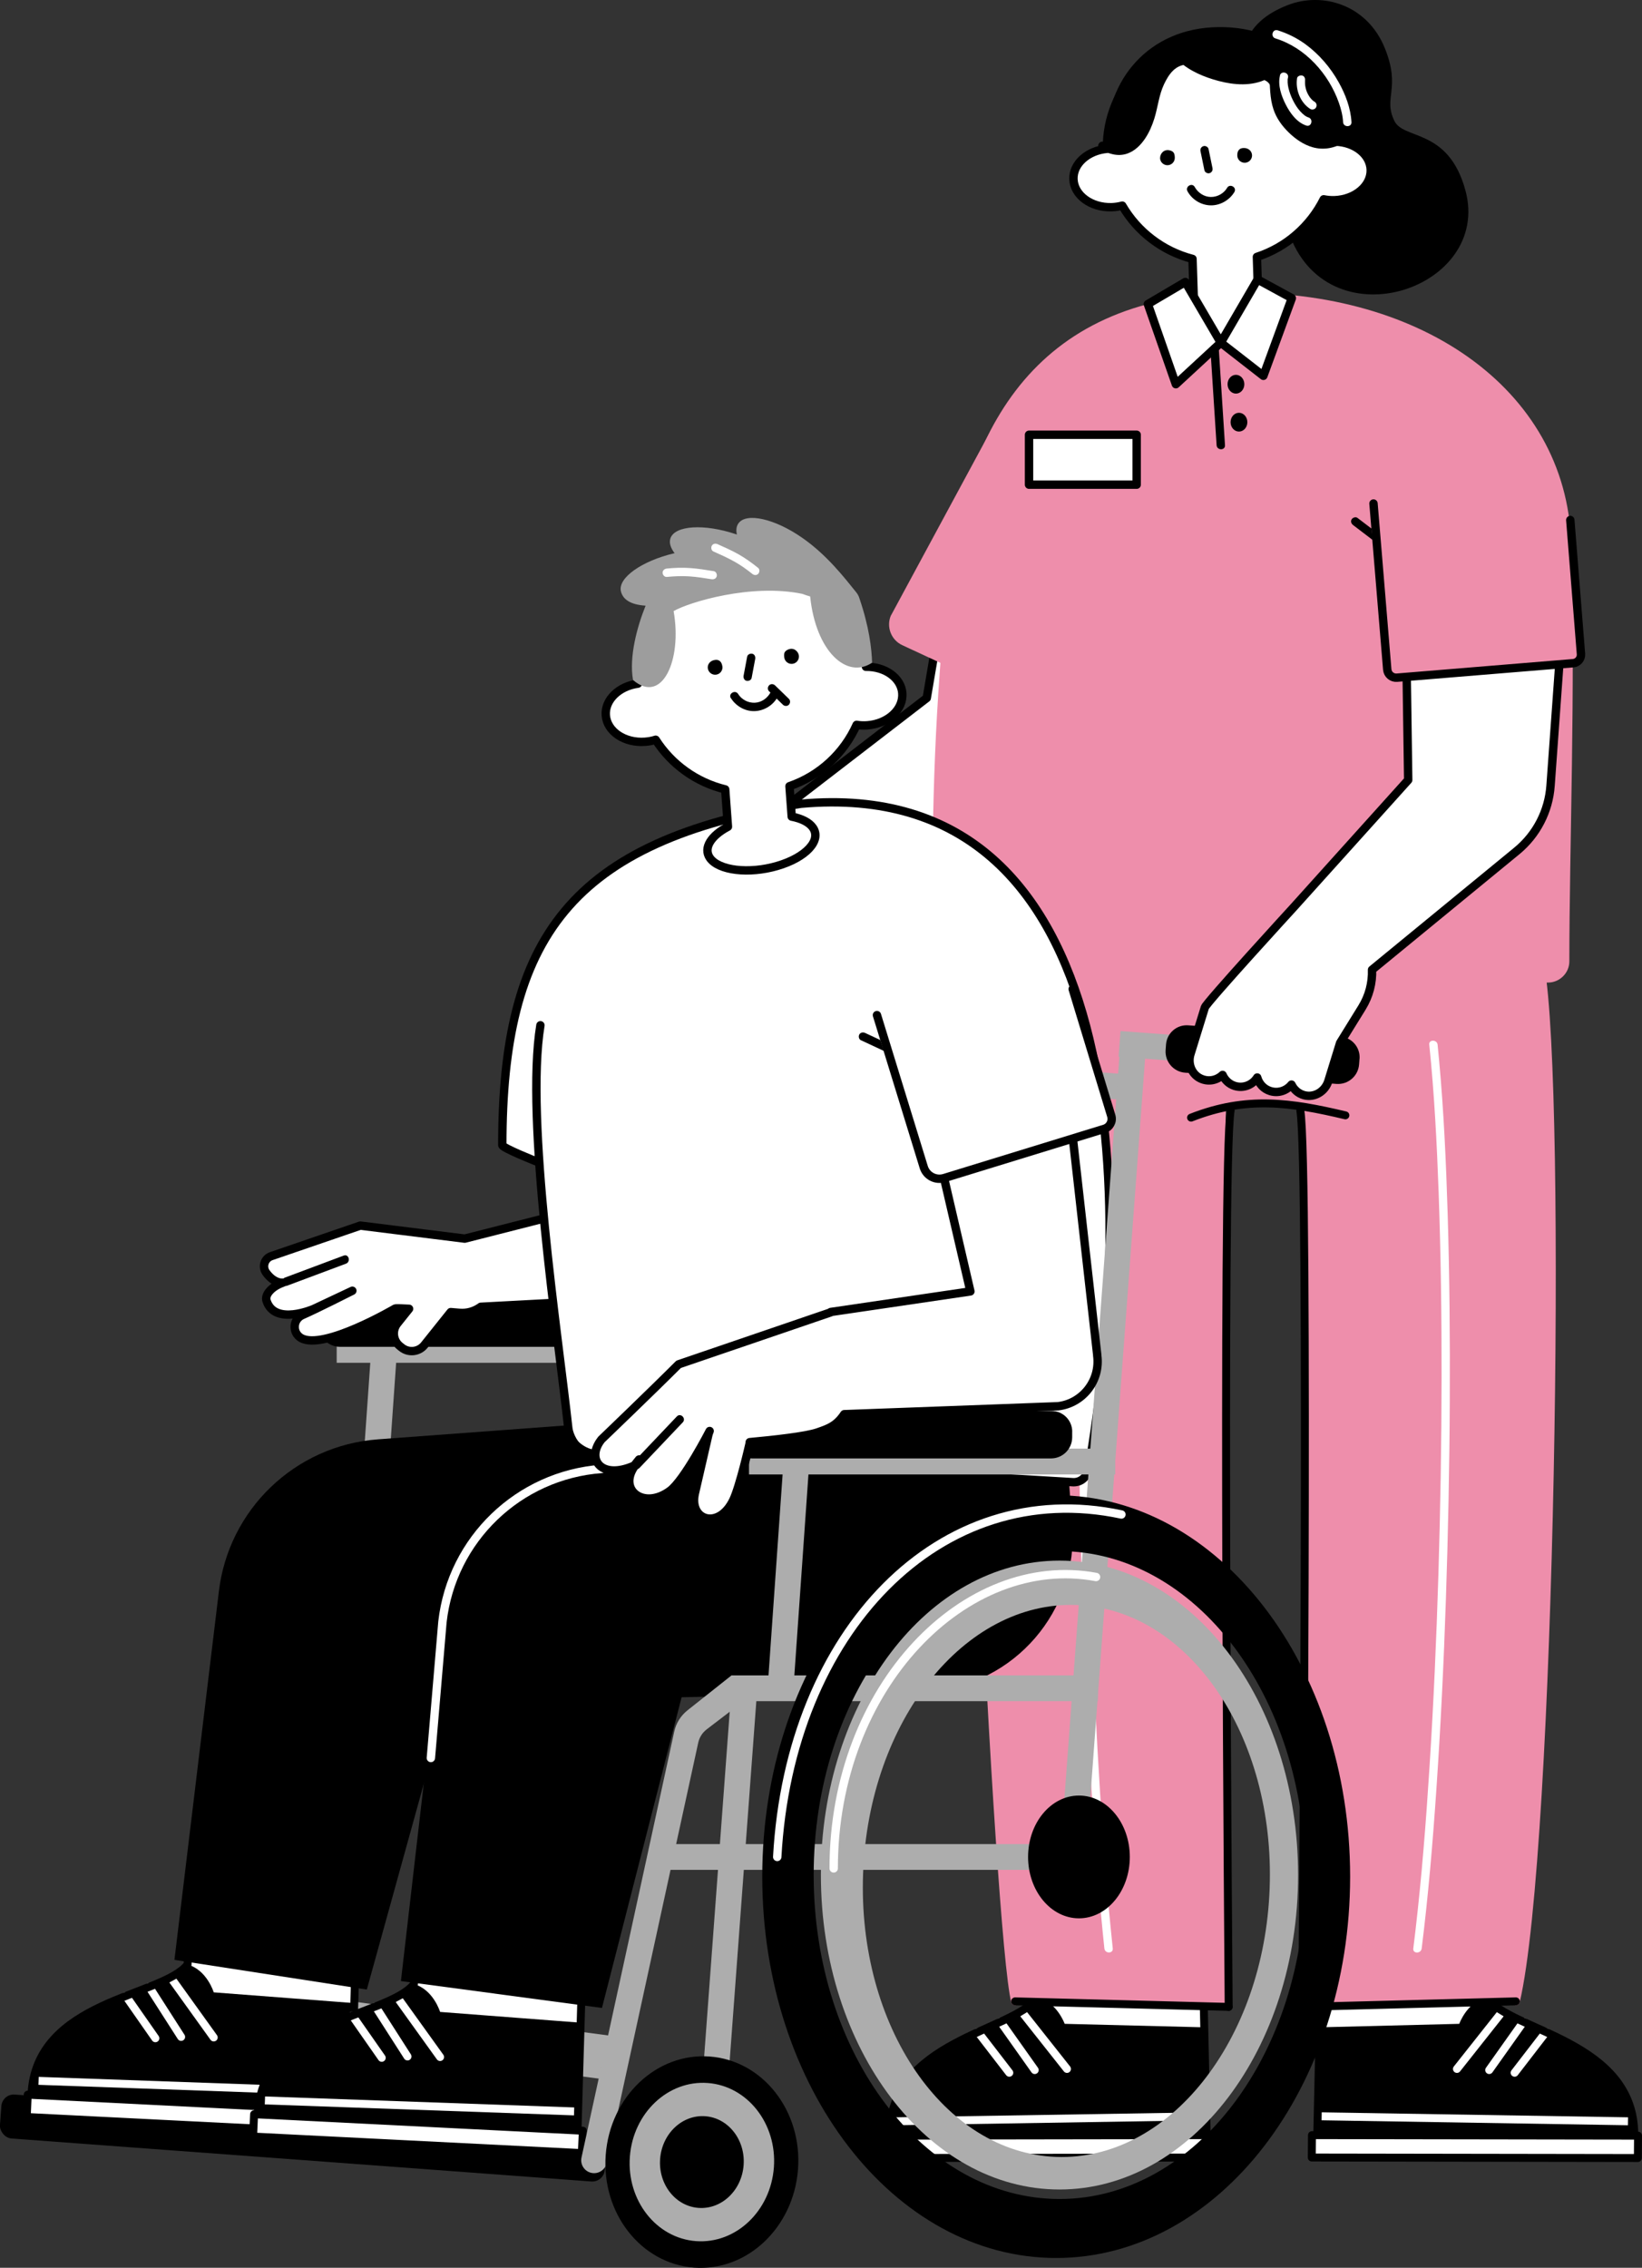 <?xml version="1.0" encoding="UTF-8"?>
<svg id="_レイヤー_2" data-name="レイヤー 2" xmlns="http://www.w3.org/2000/svg" viewBox="0 0 293.78 405.61">
  <rect x="0" y="0" width="293.78" height="405.61" fill="#333333" stroke="none"/>
  <defs>
    <style>
      .cls-1 {
        fill: #adadad;
      }

      .cls-2, .cls-3, .cls-4, .cls-5, .cls-6, .cls-7, .cls-8, .cls-9 {
        stroke: #000;
      }

      .cls-2, .cls-3, .cls-10, .cls-7, .cls-8 {
        fill: #fff;
      }

      .cls-2, .cls-3, .cls-5, .cls-6, .cls-7, .cls-8, .cls-11 {
        stroke-linejoin: round;
      }

      .cls-2, .cls-12, .cls-4, .cls-6, .cls-8 {
        stroke-width: 1.5px;
      }

      .cls-3 {
        stroke-width: 1.5px;
      }

      .cls-12, .cls-13, .cls-4, .cls-14, .cls-5, .cls-6, .cls-11 {
        fill: none;
      }

      .cls-12, .cls-13, .cls-4, .cls-14, .cls-9 {
        stroke-miterlimit: 10;
      }

      .cls-12, .cls-13, .cls-4, .cls-5, .cls-6, .cls-7, .cls-8, .cls-11 {
        stroke-linecap: round;
      }

      .cls-12, .cls-13, .cls-14 {
        stroke: #fff;
      }

      .cls-13, .cls-14, .cls-5, .cls-7, .cls-11 {
        stroke-width: 1.42px;
      }

      .cls-15 {
        fill: #ee8eab;
      }

      .cls-16 {
        fill: #9d9d9d;
      }

      .cls-11 {
        stroke: #ee8eab;
      }
    </style>
  </defs>
  <g id="_レイヤー_32" data-name="レイヤー 32">
    <g>
      <g>
        <path class="cls-10" d="M185.58,354.54l.02,2.72c-4.11,7.92-26.55,7.69-26.43,24.72l56.71-.57-.58-26.04-29.72-.84Z"/>
        <path d="M190.49,361.99s-1.41-3.96-4.89-4.73c-6.83,6.61-26.55,7.69-26.43,24.72l56.71-.57-.21-18.8-25.18-.63Z"/>
        <line class="cls-14" x1="160.3" y1="379.41" x2="215.82" y2="378.51"/>
        <line class="cls-13" x1="174.97" y1="363.45" x2="180.58" y2="370.73"/>
        <line class="cls-13" x1="183.2" y1="360.32" x2="190.9" y2="370.05"/>
        <line class="cls-13" x1="179.01" y1="361.61" x2="185.13" y2="370.25"/>
        <path class="cls-5" d="M185.58,354.54l.02,2.72c-4.23,6.1-26.55,7.69-26.43,24.72l56.71-.57-.58-26.04"/>
        <polygon class="cls-7" points="158.53 385.98 158.51 381.98 216.84 381.89 216.87 385.89 158.53 385.98"/>
      </g>
      <g>
        <path class="cls-10" d="M265.99,354.54l-.02,2.72c4.11,7.92,26.55,7.69,26.43,24.72l-56.71-.57.58-26.04,29.72-.84Z"/>
        <path d="M261.08,361.99s1.41-3.96,4.89-4.73c6.83,6.61,26.55,7.69,26.43,24.72l-56.71-.57.21-18.8,25.18-.63Z"/>
        <line class="cls-14" x1="291.27" y1="379.41" x2="235.75" y2="378.51"/>
        <line class="cls-13" x1="276.6" y1="363.45" x2="270.99" y2="370.73"/>
        <line class="cls-13" x1="268.37" y1="360.32" x2="260.67" y2="370.05"/>
        <line class="cls-13" x1="272.57" y1="361.61" x2="266.44" y2="370.25"/>
        <path class="cls-5" d="M265.99,354.54l-.02,2.72c4.23,6.1,26.55,7.69,26.43,24.72l-56.71-.57.58-26.04"/>
        <polygon class="cls-7" points="293.04 385.98 293.07 381.98 234.73 381.89 234.7 385.89 293.04 385.98"/>
      </g>
      <path class="cls-15" d="M274.48,158.62l-30.39,4.97v-.13s-23.66.13-23.66.13c.03-.61.06-1.22.09-1.82,0,0-43.68-14.33-44.85-3.15-5.01,47.73-.81,140.01,5.97,199.27l38.21,1.06c0-40.9-1.45-106.77-.52-160.27,4.12-1.27,8.91-1.49,13.3-.8.94,47.76.93,121,.93,161.08l38.21-1.1c6.77-59.26,7.85-142.42,2.73-199.23Z"/>
      <g>
        <path class="cls-11" d="M174.35,180.95c-2.86,21,4.32,165.65,7.27,177.01"/>
        <path class="cls-11" d="M275.6,172.88c3.99,22.12,1.93,158.28-4.39,185.08"/>
        <path class="cls-5" d="M271.21,357.96l-38.21.99"/>
        <path class="cls-5" d="M181.62,357.96l38.21.99"/>
        <path class="cls-5" d="M219.83,358.95s-1.25-151.13.35-160.32"/>
        <path class="cls-5" d="M233,358.95s1.25-151.13-.35-160.32"/>
        <path class="cls-5" d="M213.1,199.9c9.96-3.92,17.9-2.71,27.61-.41"/>
      </g>
      <path class="cls-10" d="M195.01,192.6c-.9,8.69-1.33,17.43-1.62,26.16-.35,10.57-.45,21.14-.4,31.71.05,11.32.27,22.64.63,33.96s.84,21.87,1.49,32.79c.57,9.46,1.25,18.91,2.18,28.34.1.98.2,1.95.3,2.93s1.6.96,1.5,0c-.97-9.16-1.67-18.35-2.25-27.55-.69-10.8-1.2-21.61-1.58-32.42-.4-11.33-.65-22.66-.75-34-.09-10.72-.03-21.45.27-32.16.25-9.02.64-18.05,1.46-27.04.08-.91.17-1.82.27-2.73.1-.96-1.4-.95-1.5,0h0Z"/>
      <path class="cls-10" d="M255.72,186.85c.91,8.82,1.36,17.69,1.68,26.55.39,10.97.53,21.96.52,32.94-.01,11.79-.21,23.57-.57,35.36-.35,11.47-.86,22.93-1.59,34.38-.62,9.78-1.39,19.56-2.52,29.3-.12,1.04-.25,2.09-.38,3.13-.12.96,1.38.95,1.5,0,1.19-9.5,1.99-19.04,2.64-28.59.77-11.32,1.32-22.65,1.7-33.99s.64-23.61.69-35.42c.05-11.15-.04-22.3-.38-33.45-.28-9.14-.69-18.28-1.53-27.39-.09-.94-.18-1.88-.27-2.82s-1.6-.96-1.5,0h0Z"/>
      <path class="cls-8" d="M170.36,98.1l-4.55,26.75-26.1,20.09s-14,15.03-14.28,15.91l-2.72,8.94c-.54,1.67.14,3.57,1.71,4.36,1.4.71,2.96.39,3.99-.57.38.91,1.14,1.67,2.15,2,1.55.5,3.19-.14,4.04-1.45.3,1.12,1.13,2.08,2.32,2.46,1.41.46,2.9-.03,3.8-1.11.42.9,1.2,1.64,2.25,1.93,1.85.52,3.76-.64,4.35-2.47l2.2-6.8,4-6.27c1.17-1.84,1.79-3.9,1.88-5.96l27.26-15.08c4-2.21,6.9-5.97,8.04-10.39l7.31-32.81-27.63.47Z"/>
      <path class="cls-9" d="M231.51,28.54c-1.35-5.01-5.26-3.64-7.13-8.98-3.35-9.55-1.62-15.14,6.22-18.19,5.91-2.3,13.6-.13,16.67,7.35,2.95,7.18-.41,8.67,1.76,13.13,1.84,3.79,9.68,1.31,12.68,12.35,4.58,16.87-23.32,26.36-30.41,7.89-2.33-6.06,1.35-9.37.23-13.55Z"/>
      <path d="M198.03,26.13c-.6-10.75,6.59-20.51,18.76-21.24,12.73-.76,22.11,7.89,22.71,18.63.6,10.75-7.62,20.21-19.79,20.89-12.17.68-21.08-7.54-21.68-18.29Z"/>
      <path class="cls-15" d="M169.49,176.9c-1.44,0-2.75-1.16-2.75-2.67,0-30.18.34-42.81,2.33-65.8,2.56-29.56,14.53-54.55,49.83-55.99,34.59-1.41,61.35,16.95,62.2,44.63.81,26.18-.32,54.52-.32,74.87,0,2.13-1.77,3.8-3.8,3.8l-107.49,1.15Z"/>
      <path class="cls-2" d="M238.93,25.33c-.62-11.06-9.94-19.66-21.07-19.31s-19.89,9.52-19.82,20.6c-3.43.32-6.07,2.66-5.98,5.41.09,2.89,3.15,5.14,6.83,5.03.66-.02,1.3-.12,1.9-.28,2.72,4.68,7.24,8.15,12.57,9.53l.32,10.08c.07,2.37,2.05,4.22,4.42,4.15l2.95-.09c2.37-.07,4.22-2.05,4.15-4.42l-.32-10.08c5.24-1.71,9.53-5.47,11.95-10.3.61.12,1.25.18,1.91.16,3.68-.12,6.59-2.55,6.5-5.45-.09-2.75-2.86-4.92-6.31-5.02Z"/>
      <g>
        <path d="M221.37,27.83c-.02-.73.26-1.28.99-1.35.97-.1,1.62.54,1.65,1.27s-.55,1.34-1.28,1.36-1.34-.55-1.36-1.28Z"/>
        <path d="M207.56,28.27c-.02-.73.64-1.66,1.75-1.37.7.18.86.56.88,1.29.02.73-.55,1.34-1.28,1.36s-1.34-.55-1.36-1.28Z"/>
        <path d="M214.79,27.06c.23,1.13.47,2.26.7,3.39.08.38.55.64.92.52.41-.13.61-.51.52-.92l-.7-3.39c-.08-.38-.55-.64-.92-.52-.41.13-.61.51-.52.92h0Z"/>
        <path d="M219.56,33.59c-.61,1.02-1.75,1.66-2.94,1.64s-2.29-.75-2.86-1.78c-.47-.85-1.76-.09-1.3.76.82,1.5,2.44,2.49,4.15,2.52s3.36-.93,4.24-2.38c.5-.83-.8-1.58-1.3-.76h0Z"/>
      </g>
      <g>
        <g>
          <path d="M235.79,14.03c-1.92-2.6-5.63-5.38-7.07-5.46-1.77-1.04-4.46-2.12-8.54-3.03-5.41-1.2-10.74,2.58-10.74,2.58,0,0,5.77,5.94,11.11,6.25,1.68.1,3.28.01,4.72-.16,1.01-.12,1.94.53,2.17,1.52.34,1.47.82,3.02,1.41,4.48,1.98,4.97,8.04,6.38,10.35,4.75.57-1.55-1.54-8.41-3.4-10.93Z"/>
          <path d="M214.41,6.08c-6.36,1.2-11.88,5.72-13.94,9.45-1.66,3.02-3.04,8.35-2.41,11.08,3.43,1.89,5.71-1.3,7.09-3.66,1.12-1.91,1.51-10.29,5.07-11.51,6.61-2.27,5.63-4.85,4.19-5.37Z"/>
        </g>
        <path d="M239.67,24.29c-1.48.89-3.1,1.14-4.75.59-1.37-.46-2.56-1.38-3.56-2.4s-1.84-2.23-2.25-3.65c-.52-1.79-.48-3.7-.57-5.54-.04-.91-1.46-.91-1.42,0,.1,2.09.05,4.27.73,6.28.53,1.59,1.53,2.96,2.72,4.12s2.65,2.19,4.29,2.65c1.9.54,3.85.19,5.53-.83.78-.47.07-1.7-.72-1.22h0Z"/>
        <path d="M225.9,12.82c-2.35,1.18-5.24.83-7.68.16-2.17-.6-4.52-1.53-6.2-3.07-.71-.65-1.77.41-1.06,1.06,1.92,1.76,4.55,2.84,7.03,3.5,2.82.75,5.99.99,8.67-.35.86-.43.1-1.73-.76-1.3h0Z"/>
        <path d="M212.51,10.13c-4.52.02-6.02,5.05-6.83,8.65-.55,2.42-1.34,5.34-3.49,6.86-1.49,1.05-3.17.69-4.65-.2-.79-.47-1.5.76-.72,1.22,1.45.86,3.18,1.39,4.84.82,1.38-.47,2.43-1.53,3.23-2.72.72-1.08,1.24-2.29,1.63-3.53.64-2.03.82-4.19,1.73-6.13.86-1.83,2.04-3.55,4.26-3.56.91,0,.91-1.42,0-1.42h0Z"/>
      </g>
      <polygon class="cls-3" points="205.37 54.39 212.07 50.44 218.42 61.29 210.38 68.72 205.37 54.39"/>
      <polygon class="cls-3" points="231.13 53.33 225 49.99 218.42 61.29 226.04 67.22 231.13 53.33"/>
      <path class="cls-10" d="M229.01,13.51c-.43,1.72.25,3.65,1.02,5.17s1.98,3.22,3.69,3.78c.92.3,1.31-1.15.4-1.45-.25-.08-.48-.2-.77-.42-.2-.15-.5-.44-.71-.67-.54-.59-.96-1.28-1.32-2s-.62-1.44-.8-2.2c-.08-.36-.12-.6-.14-.95,0-.17,0-.35,0-.52,0-.1,0-.13.06-.34.24-.94-1.21-1.34-1.45-.4h0Z"/>
      <path class="cls-10" d="M232.06,14.03c-.3,2.03.61,4.35,2.37,5.46.33.21.84.08,1.03-.27.2-.37.09-.8-.27-1.03-.04-.03-.08-.05-.13-.08-.06-.04-.1-.07-.02,0-.08-.06-.16-.13-.23-.2-.15-.14-.29-.3-.42-.46.04.06.04.06,0,0-.03-.04-.06-.09-.09-.13-.06-.09-.12-.18-.17-.27s-.11-.19-.16-.29c-.02-.05-.05-.1-.07-.15,0-.02-.08-.18-.04-.09s-.04-.1-.04-.09c-.02-.04-.03-.08-.05-.12-.04-.1-.07-.21-.1-.31-.06-.21-.1-.42-.14-.63-.03-.15,0,.07,0-.02,0-.05-.01-.1-.02-.16,0-.1-.01-.2-.02-.31,0-.09,0-.18,0-.27,0-.05,0-.1,0-.15,0-.05.03-.23,0-.03.06-.39-.1-.83-.52-.92-.36-.08-.86.11-.92.52h0Z"/>
      <path d="M216.56,62.39c.32,5.03.65,10.06.97,15.08.05.72.09,1.44.14,2.16.06.96,1.56.97,1.5,0-.32-5.03-.65-10.06-.97-15.08-.05-.72-.09-1.44-.14-2.16-.06-.96-1.56-.97-1.5,0h0Z"/>
      <ellipse cx="221.13" cy="68.72" rx="1.5" ry="1.68"/>
      <ellipse cx="221.67" cy="75.51" rx="1.5" ry="1.68"/>
      <rect class="cls-1" x="35.36" y="359.21" width="73.42" height="7.88" transform="translate(48.47 -6.33) rotate(7.57)"/>
      <rect x="-.02" y="378.46" width="108.5" height="7.88" rx="2.23" ry="2.23" transform="translate(28.41 -2.96) rotate(4.24)"/>
      <rect class="cls-1" x="174.83" y="166.8" width="4.61" height="51.73" transform="translate(382.37 30.24) rotate(94.24)"/>
      <g>
        <polygon class="cls-1" points="63.59 281.67 66.68 237.63 71.28 237.97 68.19 282.01 63.59 281.67"/>
        <path class="cls-1" d="M91.88,208.68h3.43v65.53h-3.43c-.66,0-1.19-.53-1.19-1.19v-63.16c0-.66.53-1.19,1.19-1.19Z" transform="translate(334.45 148.44) rotate(90)"/>
        <path d="M87,206.12h1c2.09,0,3.78,1.7,3.78,3.78v53.46c0,2.09-1.7,3.78-3.78,3.78h-1c-2.05,0-3.71-1.66-3.71-3.71v-53.61c0-2.05,1.66-3.71,3.71-3.71Z" transform="translate(324.18 149.11) rotate(90)"/>
      </g>
      <g>
        <path class="cls-10" d="M33.68,348.65l-.12,2.72c-4.56,7.7-27.17,6.3-27.93,23.31l57.21,2.39.76-26.03-29.92-2.39Z"/>
        <path d="M38.24,356.35s-1.21-4.02-4.69-4.98c-7.23,6.24-27.17,6.3-27.93,23.31l57.21,2.39.76-18.78-25.35-1.94Z"/>
        <line class="cls-14" x1="6.9" y1="372.18" x2="62.93" y2="374.17"/>
        <line class="cls-13" x1="22.52" y1="357" x2="27.8" y2="364.56"/>
        <line class="cls-13" x1="30.98" y1="354.31" x2="38.24" y2="364.42"/>
        <line class="cls-13" x1="26.68" y1="355.38" x2="32.41" y2="364.32"/>
        <path class="cls-5" d="M33.68,348.65l-.12,2.72c-4.58,5.87-27.17,6.3-27.93,23.31l57.21,2.39.76-26.03"/>
        <polygon class="cls-7" points="4.78 378.64 4.96 374.65 63.78 377.6 63.6 381.6 4.78 378.64"/>
      </g>
      <g>
        <path class="cls-10" d="M74.18,352.15l-.12,2.72c-4.56,7.7-27.17,6.3-27.93,23.31l57.21,2.39.76-26.03-29.92-2.39Z"/>
        <path d="M78.74,359.85s-1.21-4.02-4.69-4.98c-7.23,6.24-27.17,6.3-27.93,23.31l57.21,2.39.76-18.78-25.35-1.94Z"/>
        <line class="cls-14" x1="47.4" y1="375.68" x2="103.43" y2="377.67"/>
        <line class="cls-13" x1="63.02" y1="360.5" x2="68.3" y2="368.06"/>
        <line class="cls-13" x1="71.48" y1="357.81" x2="78.74" y2="367.92"/>
        <line class="cls-13" x1="67.18" y1="358.88" x2="72.91" y2="367.82"/>
        <path class="cls-5" d="M74.18,352.15l-.12,2.72c-4.58,5.87-27.17,6.3-27.93,23.31l57.21,2.39.76-26.03"/>
        <polygon class="cls-7" points="45.28 382.14 45.46 378.15 104.28 381.1 104.1 385.1 45.28 382.14"/>
      </g>
      <path d="M191.84,272.84l-1.2-16.25-83.02,6.14c-14.83,1.1-26.78,12.59-28.46,27.36l-7.43,64.24,35.97,4.81,14.25-55.57,44.3-1.06c15.26-1.13,26.72-14.42,25.59-29.68Z"/>
      <path d="M151.82,267.55l-1.2-16.25-83.02,6.14c-14.83,1.1-26.78,12.59-28.46,27.36l-7.93,65.74,34.42,5.31,15.31-55.28,45.3-3.35c15.26-1.13,26.72-14.42,25.59-29.68Z"/>
      <path class="cls-12" d="M107.62,262.73c-14.83,1.1-26.78,12.59-28.46,27.36l-2.07,24.34"/>
      <path class="cls-8" d="M128.81,231.47l-1.7-21.11-43.96,11.18h0c-6.17-.76-15.31-1.9-18.69-2.33l-15.92,5.46c-1.21.41-1.68,1.87-.95,2.92.76,1.08,1.85,1.89,3,1.83-2.02.72-3.24,2.15-2.91,3.21,1.45,4.57,8.46,1.48,8.46,1.48l6.9-3.25s-6.49,3.29-8.93,4.35c-1.74.76-1.87,3.19-.22,4.12,3.99,2.25,16.81-5.29,16.81-5.29.12-.06,1.08-.03,2.49.05l-2.09,2.61c-1,1.25-.8,3.07.45,4.07l.31.25c1.25,1,3.07.8,4.07-.45l4.71-5.89c.52.04,1.03.09,1.53.13,1.43.13,2.78-.29,3.85-1.08l42.79-2.27Z"/>
      <path d="M51.37,229.96c3.07-1.15,6.14-2.3,9.22-3.45.44-.16.87-.33,1.31-.49.9-.34.51-1.79-.4-1.45-3.07,1.15-6.14,2.3-9.22,3.45-.44.16-.87.33-1.31.49-.9.34-.51,1.79.4,1.45h0Z"/>
      <path class="cls-10" d="M192.07,265.11c1.44,0,2.45-1.04,2.68-2.36,8.23-47.31,7.77-124.29-51.47-118.99-46.09,7.43-55.05,30.31-53.36,61.85l6.07,2.14c1.67,11.62,3.83,35.82,5.63,48.37.27,1.88,2.87,3.91,4.89,3.92l85.55,5.07Z"/>
      <path class="cls-4" d="M101.63,256.12c.27,1.88,2.87,3.91,4.89,3.92l85.55,5.07c1.44,0,2.45-1.04,2.68-2.36,8.23-47.31,7.77-124.29-51.47-118.99-41.43,6.68-53.41,24.19-53.41,61.05,0,.52,6.12,2.93,6.12,2.93"/>
      <path class="cls-1" d="M154.89,118.78c-.53-10.75-8.71-19.71-20.89-19.15-12.74.58-21.16,10.16-20.63,20.92s9.7,19.3,21.87,18.7c12.18-.6,20.17-9.71,19.64-20.46Z"/>
      <path class="cls-6" d="M96.69,183.38c-2.78,16.83,3.22,55.65,4.98,72.01.22,2.02,2.33,6.01,7.89,6.01"/>
      <path class="cls-2" d="M161.44,124.01c-.2-2.75-3.07-4.8-6.51-4.75-1.09-11.02-10.77-19.22-21.87-18.4-11.11.82-19.47,10.36-18.93,21.42-3.41.46-5.95,2.91-5.74,5.66.21,2.89,3.36,5.01,7.04,4.73.66-.05,1.29-.17,1.88-.36,2.82,4.41,7.27,7.62,12.44,8.88l.49,6.68c-3.03,1.6-4.45,3.81-3.24,5.57,1.57,2.28,6.98,2.93,12.07,1.44,5.1-1.49,7.95-4.54,6.38-6.83-.67-.98-2.05-1.65-3.8-1.99l-.4-5.44c5.4-1.86,9.73-5.88,12.01-10.97.61.1,1.25.13,1.91.08,3.67-.27,6.48-2.83,6.26-5.72Z"/>
      <g>
        <path d="M129.24,119.18c-.1-.72-.48-1.21-1.2-1.16-.97.07-1.51.81-1.4,1.53s.77,1.22,1.49,1.12,1.22-.77,1.12-1.49Z"/>
        <path d="M142.93,117.24c-.1-.72-.91-1.53-1.96-1.05-.66.3-.75.7-.65,1.42.1.72.77,1.22,1.49,1.12s1.22-.77,1.12-1.49Z"/>
        <path d="M130.78,124.88c.91,1.44,2.56,2.38,4.27,2.31s3.32-1.08,4.11-2.59c.45-.85-.85-1.61-1.3-.76-.55,1.04-1.62,1.8-2.82,1.85s-2.35-.57-2.98-1.57c-.51-.81-1.81-.06-1.3.76h0Z"/>
        <path d="M141.14,124.99c-.83-.8-1.65-1.61-2.48-2.41-.28-.27-.78-.3-1.06,0s-.3.77,0,1.06l2.48,2.41c.28.27.78.3,1.06,0s.3-.77,0-1.06h0Z"/>
        <path d="M133.68,117.45c-.21,1.13-.43,2.27-.64,3.4-.07.38.11.83.52.92.37.08.84-.11.92-.52.21-1.13.43-2.27.64-3.4.07-.38-.11-.83-.52-.92-.37-.08-.84.11-.92.52h0Z"/>
      </g>
      <path class="cls-16" d="M115.5,108.33c-2.77-.18-4.08-1.16-4.41-2.58-.56-2.39,3.73-5.43,9.57-6.8.01,0,.03,0,.04,0-.72-.95-1.02-1.87-.75-2.66.78-2.32,6.03-2.65,11.72-.74.06.02.11.04.17.06-.17-.78-.1-1.47.27-1.99,1.4-2.01,6.53-.85,11.45,2.59,4.41,3.08,7.47,7.05,9.65,9.75.22.28.4.59.51.93,1.8,5.22,2.24,9.17,2.31,11.64-4.5,3.02-10.07-2-11.08-11.85-.45-.12-.92-.28-1.4-.46-9.12-1.9-20.25,1.48-23.03,3.08,1.56,8.78-2.07,16.78-7.26,12.33-.74-4.19.74-9.54,2.24-13.28Z"/>
      <path class="cls-10" d="M127.63,98.63c1.24.55,2.49,1.11,3.68,1.77s2.25,1.41,3.28,2.24c.31.25.75.31,1.06,0,.26-.26.32-.8,0-1.06-1.11-.89-2.26-1.73-3.5-2.43s-2.49-1.25-3.76-1.82c-.37-.16-.81-.11-1.03.27-.19.32-.1.86.27,1.03h0Z"/>
      <path class="cls-10" d="M127.71,102.16c-1.4-.23-2.81-.46-4.23-.56s-2.79-.05-4.18.09c-.4.04-.75.32-.75.75,0,.37.34.79.75.75,1.35-.13,2.7-.19,4.05-.1s2.64.3,3.96.51c.4.06.81-.1.92-.52.1-.36-.12-.86-.52-.92h0Z"/>
      <g>
        <rect class="cls-1" x="195" y="185.37" width="4.61" height="150.03" transform="translate(19.78 -13.87) rotate(4.24)"/>
        <rect class="cls-1" x="128.41" y="301.81" width="4.61" height="66.91" transform="translate(25.14 -8.74) rotate(4.24)"/>
        <path class="cls-1" d="M134.33,303.28l-3.44-3.63-7.88,6.25c-1.22.97-2.07,2.33-2.39,3.86l-16.58,76.13c-.27,1.25.52,2.48,1.78,2.75h0c1.24.26,2.46-.53,2.73-1.77l16.37-75.15c.2-.96.74-1.81,1.52-2.41l7.89-6.03Z"/>
        <rect class="cls-1" x="161.34" y="269.2" width="4.61" height="65.53" transform="translate(465.62 138.32) rotate(90)"/>
        <g>
          <polygon class="cls-1" points="137.36 301.63 140.45 257.59 145.05 257.93 141.96 301.97 137.36 301.63"/>
          <path class="cls-1" d="M165.66,228.64h3.43v65.53h-3.43c-.66,0-1.19-.53-1.19-1.19v-63.16c0-.66.53-1.19,1.19-1.19Z" transform="translate(428.18 94.63) rotate(90)"/>
          <path d="M160.77,226.08h1c2.09,0,3.78,1.7,3.78,3.78v53.46c0,2.09-1.7,3.78-3.78,3.78h-1c-2.05,0-3.71-1.66-3.71-3.71v-53.61c0-2.05,1.66-3.71,3.71-3.71Z" transform="translate(417.91 95.3) rotate(90)"/>
        </g>
        <rect class="cls-1" x="157.31" y="291.78" width="4.61" height="80.7" transform="translate(491.75 172.52) rotate(90)"/>
        <rect class="cls-1" x="210.5" y="175.13" width="4.61" height="25.04" transform="translate(415.66 -10.71) rotate(94.24)"/>
        <path d="M225.36,171.28h1c2.09,0,3.78,1.7,3.78,3.78v27.15c0,2.09-1.7,3.78-3.78,3.78h-1c-2.05,0-3.71-1.66-3.71-3.71v-27.3c0-2.05,1.66-3.71,3.71-3.71Z" transform="translate(430.71 -22.7) rotate(94.24)"/>
      </g>
      <ellipse cx="125.57" cy="386.69" rx="18.93" ry="17.25" transform="translate(-269.34 483.34) rotate(-85.76)"/>
      <ellipse class="cls-1" cx="125.57" cy="386.69" rx="14.18" ry="12.92" transform="translate(-269.34 483.34) rotate(-85.76)"/>
      <ellipse cx="125.57" cy="386.69" rx="8.22" ry="7.49" transform="translate(-269.34 483.34) rotate(-85.76)"/>
      <path d="M188.97,267.44c-29.04,0-52.59,30.54-52.59,68.21s23.54,68.21,52.59,68.21,52.59-30.54,52.59-68.21-23.54-68.21-52.59-68.21ZM189.56,393.31c-24.29,0-43.98-25.94-43.98-57.94s19.69-57.94,43.98-57.94,43.98,25.94,43.98,57.94-19.69,57.94-43.98,57.94Z"/>
      <path class="cls-1" d="M189.56,279.13c-23.58,0-42.69,25.18-42.69,56.24s19.12,56.24,42.69,56.24,42.69-25.18,42.69-56.24-19.12-56.24-42.69-56.24ZM188.97,385.78c-20.09-.74-35.56-23.44-34.55-50.7s18.1-48.75,38.19-48.01c20.09.74,35.56,23.44,34.55,50.7-1,27.26-18.1,48.75-38.19,48.01Z"/>
      <ellipse cx="193.04" cy="332.13" rx="9.1" ry="10.98"/>
      <path class="cls-8" d="M196.32,242.42l-5.6-49.79-24.81,5.18,7.71,33.17-24.98,3.68v.06s-27.22,9.3-27.22,9.3c-4.73,4.73-13.81,13.44-13.81,13.44-2.81,3.52-.03,7.29,5.85,4.68l.88-1.1-.89,1.34c-2.82,4.24,1.81,7.66,6.41,4.27,2.59-1.91,7.11-10.7,7.11-10.7-.09.21-.17.43-.23.67l-2.41,10.46c-1.12,4.87,4.28,6.62,6.87,1.21,1.16-2.42,2.89-9.98,2.89-9.98.03-.12.03-.25.05-.37,4.25-.39,10.02-1.02,12.12-1.74,2.01-.69,3.42-1.19,4.79-3.26l38.25-1.42c4.47-.54,7.62-4.64,7.01-9.1Z"/>
      <path d="M114.42,262.55c2.25-2.37,4.51-4.75,6.76-7.12l.98-1.03c.66-.7-.39-1.76-1.06-1.06-2.25,2.37-4.51,4.75-6.76,7.12l-.98,1.03c-.66.7.39,1.76,1.06,1.06h0Z"/>
      <path d="M154.02,186.05c2.43,1.13,4.87,2.27,7.3,3.4.34.16.69.32,1.03.48.37.17.81.1,1.03-.27.19-.32.1-.85-.27-1.03-2.43-1.13-4.87-2.27-7.3-3.4-.34-.16-.69-.32-1.03-.48-.37-.17-.81-.1-1.03.27-.19.32-.1.85.27,1.03h0Z"/>
      <polygon class="cls-10" points="166.13 211.57 155.15 179.07 188.76 170.65 199.37 201.35 166.13 211.57"/>
      <path class="cls-6" d="M191.92,176.9l6.9,22.67c.3.99-.25,2.03-1.24,2.33l-28.63,8.8c-1.56.48-3.2-.39-3.68-1.95l-8.37-27.19"/>
      <path class="cls-12" d="M139.06,332.13c2.22-40.39,29.17-68.17,61.58-61.25"/>
      <path class="cls-12" d="M149.16,334.18c0-32.61,23.7-56.44,46.94-52.12"/>
      <path class="cls-8" d="M251.36,98.85l.59,40.66-20.53,22.8h0s-15.58,17-15.85,17.88l-2.58,8.35c-.52,1.68.19,3.57,1.77,4.34,1.41.69,2.96.35,3.98-.62.4.91,1.16,1.65,2.18,1.97,1.56.48,3.19-.18,4.02-1.51.31,1.12,1.16,2.07,2.35,2.43,1.42.44,2.9-.07,3.78-1.16.43.9,1.22,1.62,2.27,1.9,1.86.49,3.75-.69,4.32-2.53l2.11-6.83,3.91-6.32c1.29-2.09,1.88-4.44,1.8-6.76l25.91-21.26c3.53-2.9,5.71-7.12,6.03-11.68l2.92-40.43-28.97-1.23Z"/>
      <path d="M242.1,93.92c2.13,1.62,4.26,3.25,6.39,4.87.31.23.61.47.92.7s.84.05,1.03-.27c.23-.39.05-.78-.27-1.03-2.13-1.62-4.26-3.25-6.39-4.87-.31-.23-.61-.47-.92-.7s-.84-.05-1.03.27c-.23.39-.05.78.27,1.03h0Z"/>
      <polygon class="cls-15" points="248.33 121.34 244.57 87.24 280.95 93.01 282.98 118.49 248.33 121.34"/>
      <path class="cls-15" d="M159.41,110.08l18.65-34.54,22.13,29.66-10.82,23.16-27.93-12.96c-2.01-.93-2.91-3.3-2.04-5.33Z"/>
      <path class="cls-6" d="M280.95,93.01l1.91,23.96c.07.84-.56,1.58-1.4,1.65l-31.53,2.59c-.88.07-1.65-.58-1.73-1.46l-2.46-29.69"/>
      <rect class="cls-2" x="184.11" y="77.76" width="19.26" height="8.93"/>
      <path class="cls-10" d="M228.19,6.87c5.35,1.64,9.55,6.34,11.37,11.55.38,1.1.68,2.25.74,3.42.05.96,1.55.97,1.5,0-.14-2.5-1.07-4.94-2.28-7.11-1.49-2.67-3.53-5.05-6-6.85-1.5-1.09-3.17-1.91-4.93-2.46-.93-.28-1.32,1.16-.4,1.45h0Z"/>
    </g>
  </g>
</svg>